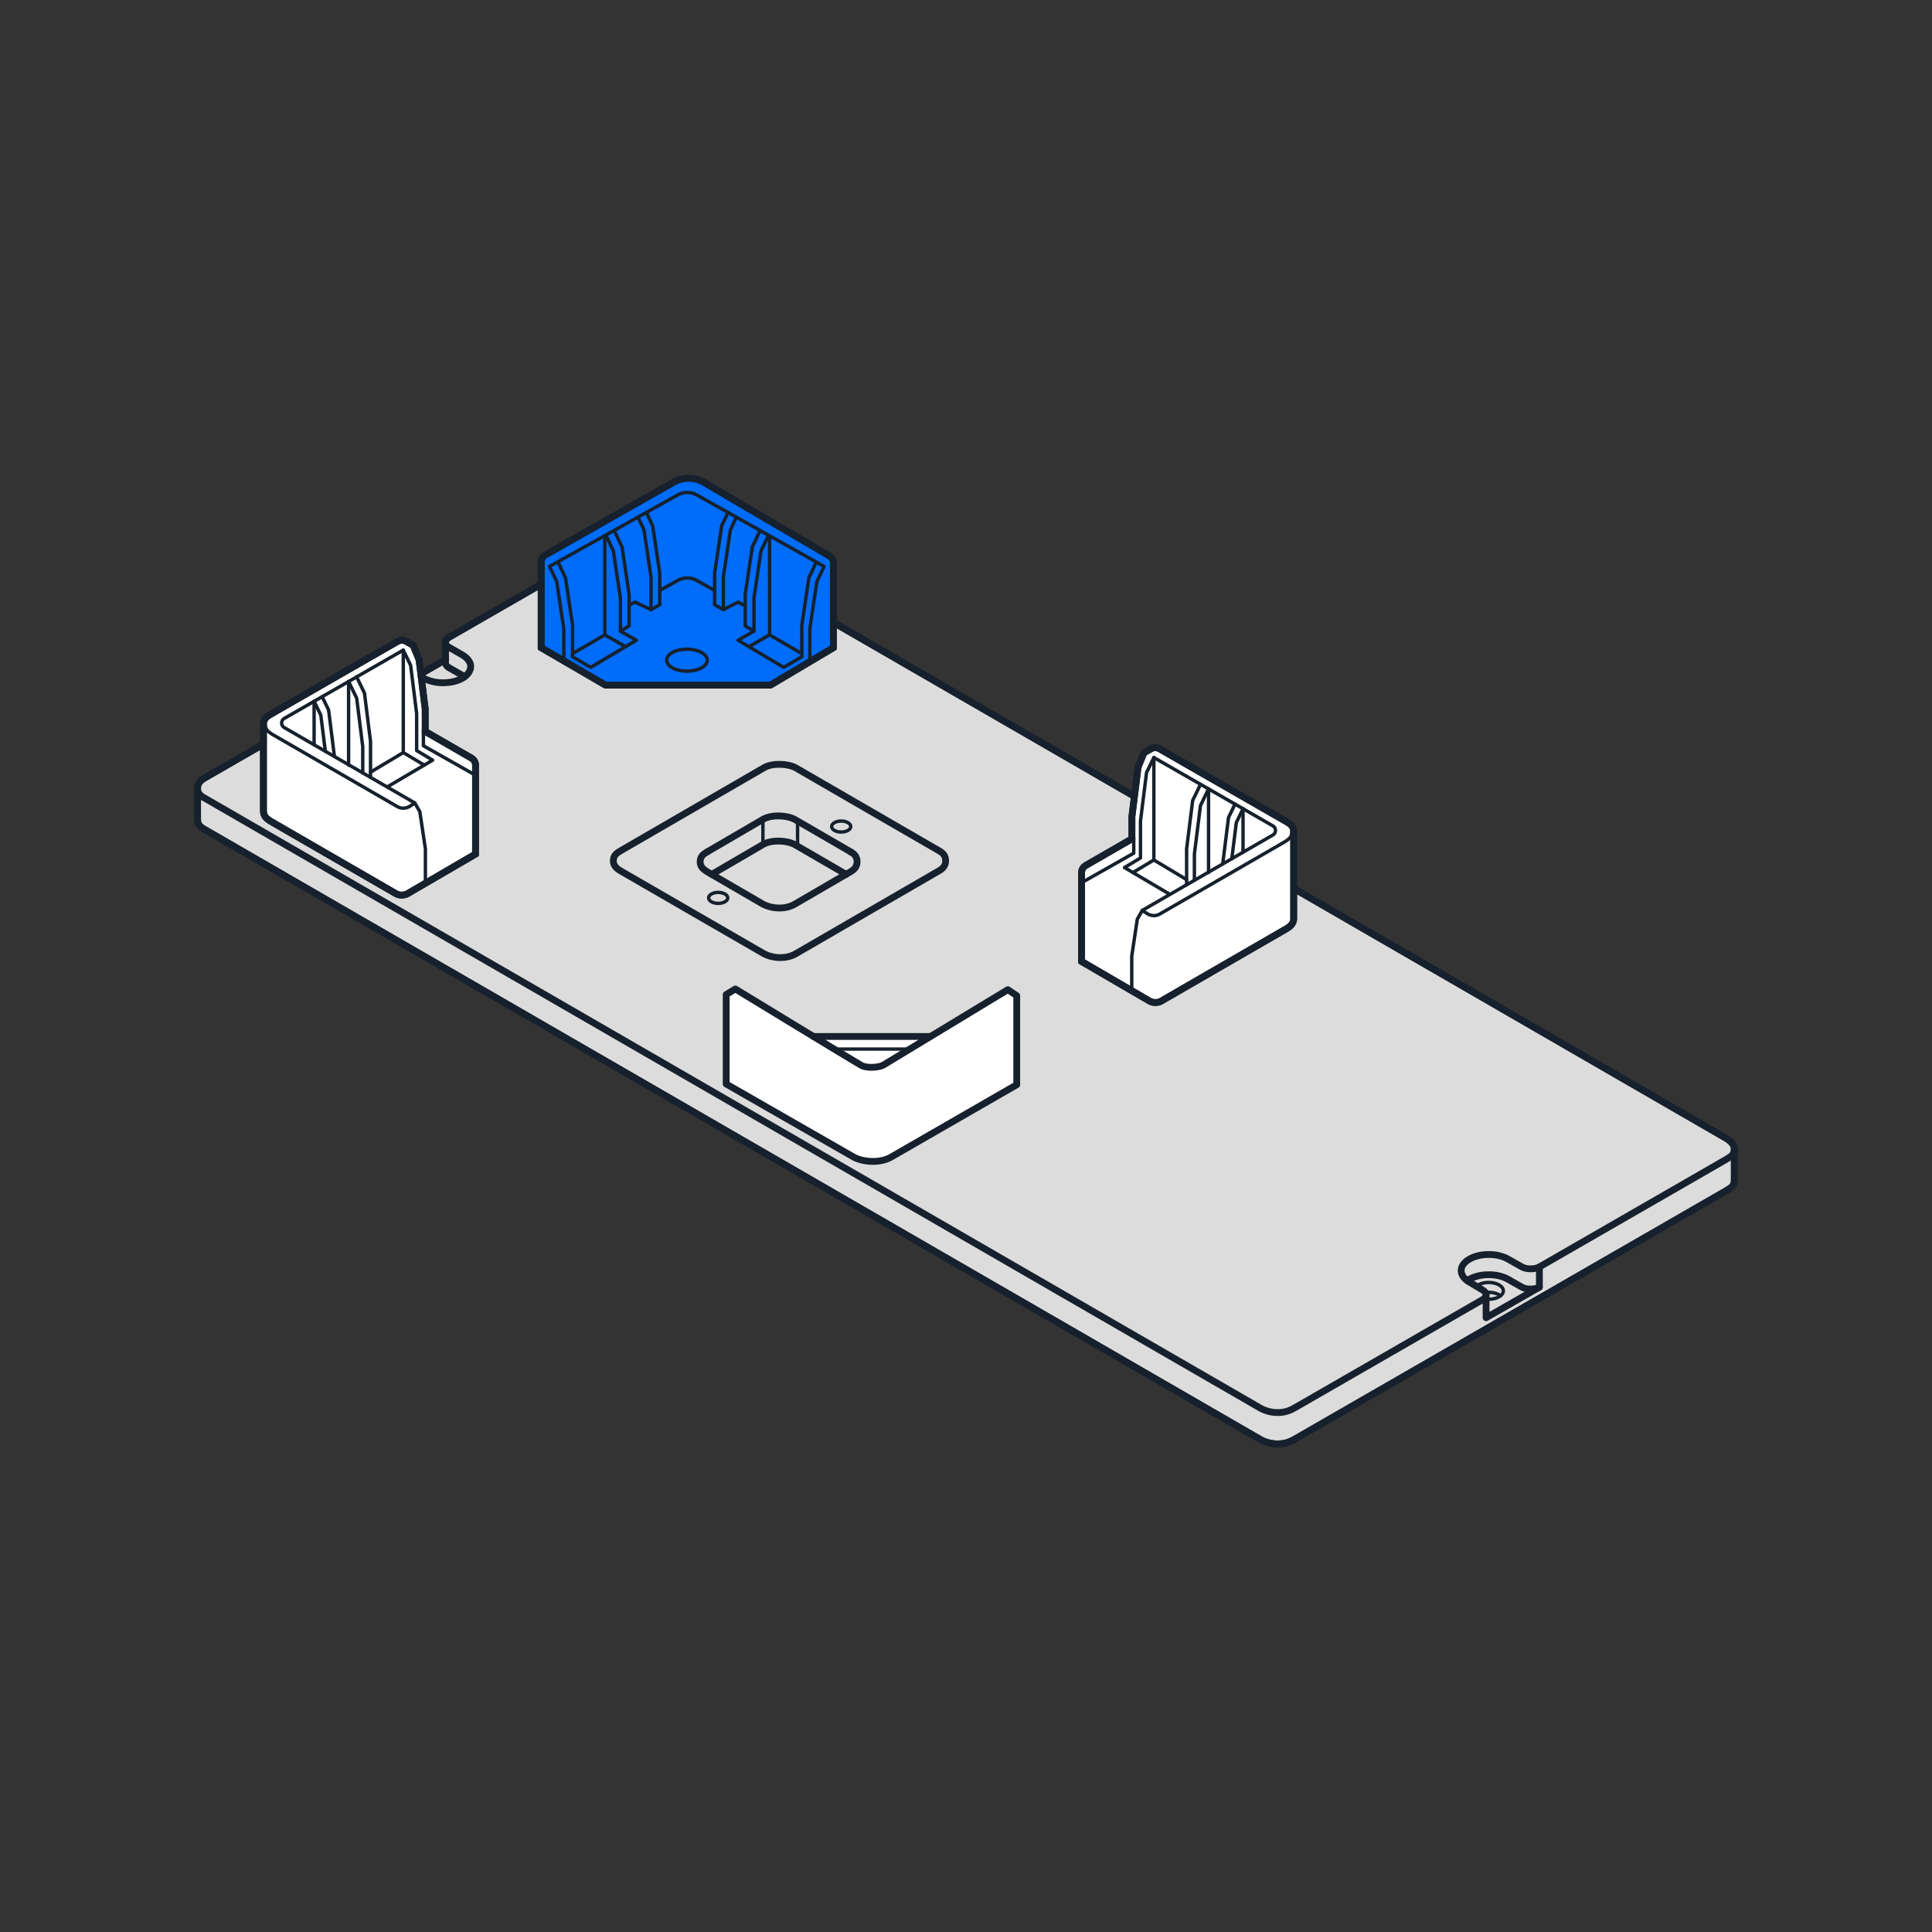 <?xml version="1.0" encoding="UTF-8" standalone="no"?>
<!DOCTYPE svg PUBLIC "-//W3C//DTD SVG 1.1//EN" "http://www.w3.org/Graphics/SVG/1.1/DTD/svg11.dtd">
<svg width="100%" height="100%" viewBox="0 0 284 284" version="1.1" xmlns="http://www.w3.org/2000/svg" xmlns:xlink="http://www.w3.org/1999/xlink" xml:space="preserve" xmlns:serif="http://www.serif.com/" style="fill-rule:evenodd;clip-rule:evenodd;stroke-miterlimit:10;">
    <rect x="0" y="0" width="284" height="284" fill="#333333" stroke="none"/>
    <g id="Spare-Deck-Plate" serif:id="Spare Deck Plate">
        <g transform="matrix(1,0,0,1,65.487,194.597)">
            <path d="M0,-100.212C0,-100.62 0.547,-100.936 0.547,-100.936L28.703,-117.15C29.947,-117.866 31.478,-117.865 32.721,-117.147L188.351,-27.214C188.351,-27.214 189.455,-26.564 189.455,-25.748L189.455,-21.139C189.455,-20.323 189.094,-20.068 188.351,-19.615L124.901,16.924C123.913,17.492 123.198,17.654 122.259,17.654C121.319,17.654 120.339,17.346 119.664,16.938L-35.34,-72.633C-36.138,-73.073 -36.445,-73.421 -36.445,-74.147L-36.445,-78.756C-36.445,-79.482 -35.956,-79.915 -35.34,-80.27L-7.756,-96.154C-6.956,-96.615 -5.966,-96.594 -5.186,-96.1L-3.98,-95.336L0,-97.641L0,-100.212Z" style="fill:rgb(220,220,220);fill-rule:nonzero;stroke:rgb(22,33,45);stroke-width:1px;"/>
        </g>
        <g transform="matrix(0,-1,-1,0,123.654,120.094)">
            <ellipse cx="-1.406" cy="0" rx="0.807" ry="1.406" style="fill:none;stroke:rgb(22,33,45);stroke-width:0.5px;stroke-linecap:round;stroke-linejoin:round;"/>
        </g>
        <g transform="matrix(0,-1,-1,0,105.573,130.581)">
            <ellipse cx="-1.406" cy="0" rx="0.807" ry="1.406" style="fill:none;stroke:rgb(22,33,45);stroke-width:0.5px;stroke-linecap:round;stroke-linejoin:round;"/>
        </g>
        <g transform="matrix(0,1,1,0,113.972,122.272)">
            <path d="M-1.825,-1.825L1.825,-1.825" style="fill:none;fill-rule:nonzero;stroke:rgb(22,33,45);stroke-width:0.5px;stroke-linecap:round;stroke-linejoin:round;"/>
        </g>
        <g transform="matrix(0,1,1,0,119.104,122.556)">
            <path d="M-1.862,-1.862L1.862,-1.862" style="fill:none;fill-rule:nonzero;stroke:rgb(22,33,45);stroke-width:0.5px;stroke-linecap:round;stroke-linejoin:round;"/>
        </g>
        <g transform="matrix(0.433,0.902,0.902,-0.433,217.67,189.777)">
            <path d="M1.412,0.188C1.478,0.295 1.539,0.407 1.595,0.525C2.11,1.597 2.028,2.706 1.412,3.001C0.798,3.296 -0.118,2.667 -0.633,1.594C-0.96,0.912 -1.047,0.216 -0.908,-0.276" style="fill:none;fill-rule:nonzero;stroke:rgb(22,33,45);stroke-width:0.5px;stroke-linecap:round;stroke-linejoin:round;"/>
        </g>
        <g transform="matrix(1,0,0,1,220.577,189.967)">
            <path d="M0,0.511C-0.391,0.202 -1.027,0 -1.744,0C-1.91,0 -2.071,0.011 -2.226,0.031" style="fill:none;fill-rule:nonzero;stroke:rgb(22,33,45);stroke-width:0.5px;stroke-linecap:round;stroke-linejoin:round;"/>
        </g>
        <g transform="matrix(1,0,0,1,91.169,128.005)">
            <path d="M0,-2.909L21.123,-15.143C22.353,-15.874 24.629,-15.774 25.792,-15.144L46.907,-2.921C47.45,-2.607 47.836,-2.243 47.836,-1.466C47.836,-0.688 47.345,-0.279 46.907,-0.028L25.792,12.202C24.474,12.965 22.575,12.934 21.123,12.188L0,-0.018C-0.375,-0.259 -1.009,-0.671 -1.009,-1.447C-1.009,-2.223 -0.561,-2.584 0,-2.909Z" style="fill:none;fill-rule:nonzero;stroke:rgb(22,33,45);stroke-width:1px;stroke-linecap:round;stroke-linejoin:round;"/>
        </g>
        <g transform="matrix(1,0,0,1,103.929,119.717)">
            <path d="M0,5.523L8.219,0.731C9.45,0 11.725,0.1 12.888,0.73L21.131,5.511" style="fill:none;fill-rule:nonzero;stroke:rgb(22,33,45);stroke-width:1px;stroke-linecap:round;stroke-linejoin:round;"/>
        </g>
        <g transform="matrix(1,0,0,1,125.06,133.681)">
            <path d="M0,-8.453C0.543,-8.139 0.929,-7.775 0.929,-6.998C0.929,-6.22 0.438,-5.811 0,-5.56L-8.243,-0.763C-9.561,0 -11.46,-0.031 -12.912,-0.777L-21.131,-5.55C-21.506,-5.791 -22.14,-6.203 -22.14,-6.979C-22.14,-7.755 -21.692,-8.116 -21.131,-8.441" style="fill:none;fill-rule:nonzero;stroke:rgb(22,33,45);stroke-width:1px;stroke-linecap:round;stroke-linejoin:round;"/>
        </g>
        <g transform="matrix(1,0,0,1,104.622,123.414)">
            <path d="M0,5.119L7.526,0.731C8.756,0 11.032,0.1 12.194,0.73L19.745,5.11" style="fill:none;fill-rule:nonzero;stroke:rgb(22,33,45);stroke-width:1px;stroke-linecap:round;stroke-linejoin:round;"/>
        </g>
        <g transform="matrix(1,0,0,1,60.301,185.876)">
            <path d="M0,-87.379C-0.78,-87.873 -1.77,-87.894 -2.57,-87.433L-30.154,-71.549C-30.77,-71.194 -31.259,-70.761 -31.259,-70.035C-31.259,-69.309 -30.952,-68.961 -30.154,-68.521L124.85,21.05C125.525,21.458 126.505,21.766 127.445,21.766C128.384,21.766 129.099,21.604 130.086,21.035L157.576,5.205C157.956,5.002 158.15,4.777 158.15,4.43C158.15,4.082 157.787,3.839 157.576,3.712L155.58,2.513C154.903,2.09 154.489,1.522 154.489,0.898C154.489,-0.408 156.304,-1.468 158.544,-1.468C159.644,-1.468 160.642,-1.212 161.372,-0.797L163.419,0.359C164.215,0.799 165.441,0.676 165.985,0.363L193.536,-15.503C194.28,-15.957 194.641,-16.211 194.641,-17.027C194.641,-17.843 193.536,-18.493 193.536,-18.493L37.907,-108.426C36.664,-109.144 35.132,-109.145 33.888,-108.429L5.733,-92.215C5.733,-92.215 5.186,-91.899 5.186,-91.491C5.186,-91.083 5.417,-90.89 5.733,-90.71L7.625,-89.626C8.328,-89.235 8.89,-88.557 8.89,-87.949C8.89,-86.57 7.157,-85.508 4.785,-85.508C3.413,-85.508 2.316,-85.948 1.558,-86.392L0,-87.379Z" style="fill:none;fill-rule:nonzero;stroke:rgb(22,33,45);stroke-width:1px;stroke-linecap:round;stroke-linejoin:round;"/>
        </g>
        <g transform="matrix(0,1,1,0,69.434,95.58)">
            <path d="M-1.194,-3.947L1.807,-3.947C2.216,-3.947 2.408,-3.717 2.588,-3.4L3.672,-1.509C3.672,-1.509 3.776,-1.298 3.947,-1.194" style="fill:none;fill-rule:nonzero;stroke:rgb(22,33,45);stroke-width:1px;stroke-linecap:round;stroke-linejoin:round;"/>
        </g>
        <g transform="matrix(-0.865,0.501,0.501,0.865,62.352,100.103)">
            <path d="M-4.29,-1.152L0.31,-1.152" style="fill:none;fill-rule:nonzero;stroke:rgb(22,33,45);stroke-width:1px;stroke-linecap:round;stroke-linejoin:round;"/>
        </g>
        <g transform="matrix(1,0,0,1,254.942,159.243)">
            <path d="M0,9.606L0,14.215C0,15.031 -0.361,15.285 -1.105,15.739L-64.555,52.277C-65.542,52.846 -66.257,53.008 -67.196,53.008C-68.136,53.008 -69.116,52.7 -69.791,52.292L-224.795,-37.279C-225.593,-37.719 -225.9,-38.067 -225.9,-38.793L-225.9,-43.402" style="fill:none;fill-rule:nonzero;stroke:rgb(22,33,45);stroke-width:1px;stroke-linecap:round;stroke-linejoin:round;"/>
        </g>
        <g transform="matrix(1,0,0,1,226.286,193.703)">
            <path d="M0,-7.464L0,-4.484C0,-4.484 -6.26,-0.91 -7.835,0L-7.835,-3.397" style="fill:none;fill-rule:nonzero;stroke:rgb(22,33,45);stroke-width:1px;stroke-linecap:round;stroke-linejoin:round;"/>
        </g>
        <g transform="matrix(0.035,0.999,0.999,-0.035,221.054,183.208)">
            <path d="M4.86,-5.539C4.349,-4.778 4.046,-3.629 4.091,-2.354C4.13,-1.254 4.419,-0.267 4.86,0.449L6.088,2.453C6.555,3.234 6.475,4.463 6.181,5.018" style="fill:none;fill-rule:nonzero;stroke:rgb(22,33,45);stroke-width:1px;stroke-linecap:round;stroke-linejoin:round;"/>
        </g>
        <g transform="matrix(1,0,0,1,38.727,119.253)">
            <path d="M0,-12.767C0,-13.543 0.448,-13.905 1.009,-14.229L19.79,-25.012C20.006,-25.126 20.518,-25.203 20.803,-25.06C21.088,-24.918 22.016,-24.379 22.016,-24.379L22.878,-22.271L23.778,-15.02L23.781,-11.734C23.781,-11.734 30.119,-8.075 30.549,-7.83C30.978,-7.584 31.173,-7.175 31.173,-6.817L31.173,6.292L21.184,12.111C20.764,12.356 20.029,12.436 19.468,12.111L1.009,1.444C0.634,1.204 0,0.792 0,0.016L0,-12.767Z" style="fill:white;fill-rule:nonzero;stroke:rgb(22,33,45);stroke-width:1px;"/>
        </g>
        <g transform="matrix(1,0,0,1,190.169,135.044)">
            <path d="M0,-12.767L0,0.016C0,0.792 -0.634,1.204 -1.009,1.444L-19.468,12.111C-20.029,12.436 -20.764,12.356 -21.184,12.111L-31.173,6.292L-31.173,-6.817C-31.173,-7.175 -30.978,-7.584 -30.549,-7.83C-30.119,-8.075 -23.781,-11.734 -23.781,-11.734L-23.778,-15.02L-22.878,-22.271L-22.016,-24.379C-22.016,-24.379 -21.088,-24.918 -20.803,-25.06C-20.518,-25.203 -20.006,-25.126 -19.79,-25.012L-1.009,-14.229C-0.448,-13.905 0,-13.543 0,-12.767Z" style="fill:white;fill-rule:nonzero;stroke:rgb(22,33,45);stroke-width:1px;"/>
        </g>
        <g transform="matrix(1,0,0,1,122.506,75.597)">
            <path d="M0,19.613L0,7.135C0,6.722 -0.219,6.339 -0.576,6.13L-19.011,-4.685C-20.394,-5.497 -22.104,-5.509 -23.498,-4.717L-42.364,5.996C-42.729,6.203 -42.955,6.59 -42.955,7.01L-42.955,19.613L-33.491,25.122L-9.273,25.122L0,19.613Z" style="fill:rgb(0,108,250);fill-rule:nonzero;stroke:rgb(22,33,45);stroke-width:1px;"/>
        </g>
        <g transform="matrix(1,0,0,1,148.149,170.98)">
            <path d="M0,-25.5C0,-25.5 -6.222,-21.731 -11.414,-18.586L-11.426,-18.621L-28.583,-18.621C-33.816,-21.801 -40.05,-25.602 -40.05,-25.602L-41.4,-24.784L-41.4,-11.637L-22.705,-0.918C-21.457,-0.198 -18.882,0.102 -17.161,-0.889L1.308,-11.525L1.308,-24.62L0,-25.5Z" style="fill:white;fill-rule:nonzero;"/>
        </g>
        <g transform="matrix(1,0,0,1,130.987,146.369)">
            <path d="M0,23.722L18.47,13.086L18.47,-0.009L17.161,-0.889C17.161,-0.889 -0.634,9.891 -1.145,10.198C-1.657,10.504 -3.457,10.75 -4.418,10.218C-5.38,9.686 -22.889,-0.991 -22.889,-0.991L-24.239,-0.173L-24.239,12.975L-5.543,23.693C-4.295,24.414 -1.721,24.713 0,23.722Z" style="fill:none;fill-rule:nonzero;stroke:rgb(22,33,45);stroke-width:1px;stroke-linecap:round;stroke-linejoin:round;"/>
        </g>
        <g transform="matrix(1,0,0,1,119.566,152.359)">
            <path d="M0,0L17.157,0" style="fill:none;fill-rule:nonzero;stroke:rgb(22,33,45);stroke-width:1px;stroke-linecap:round;stroke-linejoin:round;"/>
        </g>
        <g transform="matrix(1,0,0,1,122.619,154.212)">
            <path d="M0,0L11.13,0" style="fill:none;fill-rule:nonzero;stroke:rgb(22,33,45);stroke-width:0.5px;stroke-linecap:round;stroke-linejoin:round;"/>
        </g>
        <g transform="matrix(1,0,0,1,38.727,119.253)">
            <path d="M0,-12.767C0,-13.543 0.448,-13.905 1.009,-14.229L19.79,-25.012C20.006,-25.126 20.518,-25.203 20.803,-25.06C21.088,-24.918 22.016,-24.379 22.016,-24.379L22.878,-22.271L23.778,-15.02L23.781,-11.734C23.781,-11.734 30.119,-8.075 30.549,-7.83C30.978,-7.584 31.173,-7.175 31.173,-6.817L31.173,6.292L21.184,12.111C20.764,12.356 20.029,12.436 19.468,12.111L1.009,1.444C0.634,1.204 0,0.792 0,0.016L0,-12.767Z" style="fill:none;fill-rule:nonzero;stroke:rgb(22,33,45);stroke-width:1px;stroke-linecap:round;stroke-linejoin:round;"/>
        </g>
        <g transform="matrix(1,0,0,1,62.533,106.486)">
            <path d="M0,23.351L0,18.287L-0.818,12.832L-1.556,11.546C-1.556,11.546 -2.187,11.994 -2.387,12.095C-2.587,12.196 -3.319,12.541 -4.103,12.095L-22.562,1.428C-22.937,1.188 -23.571,0.776 -23.571,0" style="fill:none;fill-rule:nonzero;stroke:rgb(22,33,45);stroke-width:0.5px;stroke-linecap:round;stroke-linejoin:round;"/>
        </g>
        <g transform="matrix(1,0,0,1,60.977,95.566)">
            <path d="M0,22.466L-19.191,11.388C-19.709,11.089 -19.708,10.341 -19.189,10.043L-1.696,0L-0.619,2.224L0.271,9.332L0.271,14.763L2.623,16.174L-4.067,20.119" style="fill:none;fill-rule:nonzero;stroke:rgb(22,33,45);stroke-width:0.5px;stroke-linecap:round;stroke-linejoin:round;"/>
        </g>
        <g transform="matrix(1,0,0,1,52.424,114.273)">
            <path d="M0,-14.771L1.152,-12.392L2.042,-5.284L2.042,0" style="fill:none;fill-rule:nonzero;stroke:rgb(22,33,45);stroke-width:0.5px;stroke-linecap:round;stroke-linejoin:round;"/>
        </g>
        <g transform="matrix(1,0,0,1,51.242,113.613)">
            <path d="M0,-13.432L1.19,-10.975L2.08,-3.867L2.08,0" style="fill:none;fill-rule:nonzero;stroke:rgb(22,33,45);stroke-width:0.5px;stroke-linecap:round;stroke-linejoin:round;"/>
        </g>
        <g transform="matrix(1,0,0,1,47.355,111.211)">
            <path d="M0,-8.798L0.951,-6.835L1.806,0" style="fill:none;fill-rule:nonzero;stroke:rgb(22,33,45);stroke-width:0.5px;stroke-linecap:round;stroke-linejoin:round;"/>
        </g>
        <g transform="matrix(1,0,0,1,46.172,110.44)">
            <path d="M0,-7.348L0.988,-5.307L1.653,0" style="fill:none;fill-rule:nonzero;stroke:rgb(22,33,45);stroke-width:0.5px;stroke-linecap:round;stroke-linejoin:round;"/>
        </g>
        <g transform="matrix(0,1,1,0,57.387,106.326)">
            <path d="M-6.145,-6.145L6.145,-6.145" style="fill:none;fill-rule:nonzero;stroke:rgb(22,33,45);stroke-width:0.5px;stroke-linecap:round;stroke-linejoin:round;"/>
        </g>
        <g transform="matrix(0,1,1,0,49.37,106.289)">
            <path d="M-3.197,-3.197L3.197,-3.197" style="fill:none;fill-rule:nonzero;stroke:rgb(22,33,45);stroke-width:0.5px;stroke-linecap:round;stroke-linejoin:round;"/>
        </g>
        <g transform="matrix(1,0,0,1,59.281,112.471)">
            <path d="M0,-16.905L0,-1.846L3.08,0" style="fill:none;fill-rule:nonzero;stroke:rgb(22,33,45);stroke-width:0.5px;stroke-linecap:round;stroke-linejoin:round;"/>
        </g>
        <g transform="matrix(-0.858,0.514,0.514,0.858,55.549,114.542)">
            <path d="M-5.214,-1.442L0.399,-1.442" style="fill:none;fill-rule:nonzero;stroke:rgb(22,33,45);stroke-width:0.5px;stroke-linecap:round;stroke-linejoin:round;"/>
        </g>
        <g transform="matrix(1,0,0,1,62.24,113.96)">
            <path d="M0,-6.607L0,-4.337L7.66,0" style="fill:none;fill-rule:nonzero;stroke:rgb(22,33,45);stroke-width:0.5px;stroke-linecap:round;stroke-linejoin:round;"/>
        </g>
        <g transform="matrix(1,0,0,1,190.169,135.044)">
            <path d="M0,-12.767L0,0.016C0,0.792 -0.634,1.204 -1.009,1.444L-19.468,12.111C-20.029,12.436 -20.764,12.356 -21.184,12.111L-31.173,6.292L-31.173,-6.817C-31.173,-7.175 -30.978,-7.584 -30.549,-7.83C-30.119,-8.075 -23.781,-11.734 -23.781,-11.734L-23.778,-15.02L-22.878,-22.271L-22.016,-24.379C-22.016,-24.379 -21.088,-24.918 -20.803,-25.06C-20.518,-25.203 -20.006,-25.126 -19.79,-25.012L-1.009,-14.229C-0.448,-13.905 0,-13.543 0,-12.767Z" style="fill:none;fill-rule:nonzero;stroke:rgb(22,33,45);stroke-width:1px;stroke-linecap:round;stroke-linejoin:round;"/>
        </g>
        <g transform="matrix(1,0,0,1,189.935,145.628)">
            <path d="M0,-23.351C0,-22.575 -0.634,-22.163 -1.009,-21.923L-19.468,-11.256C-20.252,-10.81 -20.984,-11.155 -21.184,-11.256C-21.384,-11.357 -22.016,-11.805 -22.016,-11.805L-22.753,-10.518L-23.571,-5.064L-23.571,0" style="fill:none;fill-rule:nonzero;stroke:rgb(22,33,45);stroke-width:0.5px;stroke-linecap:round;stroke-linejoin:round;"/>
        </g>
        <g transform="matrix(1,0,0,1,167.919,111.357)">
            <path d="M0,22.466L19.191,11.388C19.709,11.089 19.708,10.341 19.189,10.043L1.696,0L0.619,2.224L-0.271,9.332L-0.271,14.763L-2.623,16.174L4.067,20.119" style="fill:none;fill-rule:nonzero;stroke:rgb(22,33,45);stroke-width:0.5px;stroke-linecap:round;stroke-linejoin:round;"/>
        </g>
        <g transform="matrix(1,0,0,1,176.472,130.064)">
            <path d="M0,-14.771L-1.152,-12.392L-2.042,-5.284L-2.042,0" style="fill:none;fill-rule:nonzero;stroke:rgb(22,33,45);stroke-width:0.5px;stroke-linecap:round;stroke-linejoin:round;"/>
        </g>
        <g transform="matrix(1,0,0,1,177.654,129.404)">
            <path d="M0,-13.432L-1.19,-10.975L-2.08,-3.867L-2.08,0" style="fill:none;fill-rule:nonzero;stroke:rgb(22,33,45);stroke-width:0.5px;stroke-linecap:round;stroke-linejoin:round;"/>
        </g>
        <g transform="matrix(1,0,0,1,181.542,127.002)">
            <path d="M0,-8.798L-0.951,-6.835L-1.806,0" style="fill:none;fill-rule:nonzero;stroke:rgb(22,33,45);stroke-width:0.5px;stroke-linecap:round;stroke-linejoin:round;"/>
        </g>
        <g transform="matrix(1,0,0,1,182.724,126.231)">
            <path d="M0,-7.348L-0.988,-5.307L-1.653,0" style="fill:none;fill-rule:nonzero;stroke:rgb(22,33,45);stroke-width:0.5px;stroke-linecap:round;stroke-linejoin:round;"/>
        </g>
        <g transform="matrix(0,1,1,0,183.799,122.117)">
            <path d="M-6.145,-6.145L6.145,-6.145" style="fill:none;fill-rule:nonzero;stroke:rgb(22,33,45);stroke-width:0.5px;stroke-linecap:round;stroke-linejoin:round;"/>
        </g>
        <g transform="matrix(0,1,1,0,185.921,122.08)">
            <path d="M-3.197,-3.197L3.197,-3.197" style="fill:none;fill-rule:nonzero;stroke:rgb(22,33,45);stroke-width:0.5px;stroke-linecap:round;stroke-linejoin:round;"/>
        </g>
        <g transform="matrix(1,0,0,1,169.616,128.262)">
            <path d="M0,-16.905L0,-1.846L-3.08,0" style="fill:none;fill-rule:nonzero;stroke:rgb(22,33,45);stroke-width:0.5px;stroke-linecap:round;stroke-linejoin:round;"/>
        </g>
        <g transform="matrix(0.858,0.514,0.514,-0.858,170.699,125.384)">
            <path d="M-0.399,-1.442L5.214,-1.442" style="fill:none;fill-rule:nonzero;stroke:rgb(22,33,45);stroke-width:0.5px;stroke-linecap:round;stroke-linejoin:round;"/>
        </g>
        <g transform="matrix(1,0,0,1,166.657,129.751)">
            <path d="M0,-6.607L0,-4.337L-7.66,0" style="fill:none;fill-rule:nonzero;stroke:rgb(22,33,45);stroke-width:0.5px;stroke-linecap:round;stroke-linejoin:round;"/>
        </g>
        <g transform="matrix(1,0,0,1,122.506,75.597)">
            <path d="M0,19.613L0,7.135C0,6.722 -0.219,6.339 -0.576,6.13L-19.011,-4.685C-20.394,-5.497 -22.104,-5.509 -23.498,-4.717L-42.364,5.996C-42.729,6.203 -42.955,6.59 -42.955,7.01L-42.955,19.613L-33.491,25.122L-9.273,25.122L0,19.613Z" style="fill:none;fill-rule:nonzero;stroke:rgb(22,33,45);stroke-width:1px;stroke-linecap:round;stroke-linejoin:round;"/>
        </g>
        <g transform="matrix(1,0,0,1,82.06,98.1)">
            <path d="M0,-15.409L1.064,-13.167L2.1,-6.245L2.1,-1.564L4.773,0L11.482,-3.985L9.136,-5.318" style="fill:none;fill-rule:nonzero;stroke:rgb(22,33,45);stroke-width:0.5px;stroke-linecap:round;stroke-linejoin:round;"/>
        </g>
        <g transform="matrix(1,0,0,1,90.378,92.782)">
            <path d="M0,-14.618L1.064,-12.376L2.1,-5.454L2.1,-0.773L0.818,0L0.818,-4.882L-0.218,-11.803L-1.282,-14.045" style="fill:none;fill-rule:nonzero;stroke:rgb(22,33,45);stroke-width:0.5px;stroke-linecap:round;stroke-linejoin:round;"/>
        </g>
        <g transform="matrix(1,0,0,1,93.78,88.929)">
            <path d="M0,-12.914L0.88,-11.059L1.916,-4.137L1.916,0.685L3.198,-0.029L3.198,-4.71L2.162,-11.631L1.229,-13.599" style="fill:none;fill-rule:nonzero;stroke:rgb(22,33,45);stroke-width:0.5px;stroke-linecap:round;stroke-linejoin:round;"/>
        </g>
        <g transform="matrix(1,0,0,1,88.904,96.082)">
            <path d="M0,-17.349L0,-2.755L-4.744,0" style="fill:none;fill-rule:nonzero;stroke:rgb(22,33,45);stroke-width:0.5px;stroke-linecap:round;stroke-linejoin:round;"/>
        </g>
        <g transform="matrix(0.869,0.494,0.494,-0.869,89.531,92.688)">
            <path d="M-0.229,-0.866L3.277,-0.866" style="fill:none;fill-rule:nonzero;stroke:rgb(22,33,45);stroke-width:0.5px;stroke-linecap:round;stroke-linejoin:round;"/>
        </g>
        <g transform="matrix(1,0,0,1,119.969,98.1)">
            <path d="M0,-15.409L-1.064,-13.167L-2.1,-6.245L-2.1,-1.564L-4.773,0L-11.482,-3.985L-9.136,-5.318" style="fill:none;fill-rule:nonzero;stroke:rgb(22,33,45);stroke-width:0.5px;stroke-linecap:round;stroke-linejoin:round;"/>
        </g>
        <g transform="matrix(1,0,0,1,111.651,92.782)">
            <path d="M0,-14.618L-1.064,-12.376L-2.1,-5.454L-2.1,-0.773L-0.818,0L-0.818,-4.882L0.218,-11.803L1.282,-14.045" style="fill:none;fill-rule:nonzero;stroke:rgb(22,33,45);stroke-width:0.5px;stroke-linecap:round;stroke-linejoin:round;"/>
        </g>
        <g transform="matrix(1,0,0,1,108.249,88.929)">
            <path d="M0,-12.914L-0.88,-11.059L-1.916,-4.137L-1.916,0.685L-3.198,-0.029L-3.198,-4.71L-2.162,-11.631L-1.229,-13.599" style="fill:none;fill-rule:nonzero;stroke:rgb(22,33,45);stroke-width:0.5px;stroke-linecap:round;stroke-linejoin:round;"/>
        </g>
        <g transform="matrix(1,0,0,1,113.126,96.082)">
            <path d="M0,-17.349L0,-2.755L4.744,0" style="fill:none;fill-rule:nonzero;stroke:rgb(22,33,45);stroke-width:0.5px;stroke-linecap:round;stroke-linejoin:round;"/>
        </g>
        <g transform="matrix(-0.869,0.494,0.494,0.869,110.704,95.7)">
            <path d="M-3.277,-0.866L0.229,-0.866" style="fill:none;fill-rule:nonzero;stroke:rgb(22,33,45);stroke-width:0.5px;stroke-linecap:round;stroke-linejoin:round;"/>
        </g>
        <g transform="matrix(1,0,0,1,119.042,72.27)">
            <path d="M0,24.839L0,20.158L1.036,13.237L2.1,10.994L-16.609,0.492C-17.482,0.002 -18.546,0 -19.421,0.488L-38.264,10.994L-37.2,13.237L-36.164,20.158L-36.164,24.839" style="fill:none;fill-rule:nonzero;stroke:rgb(22,33,45);stroke-width:0.5px;stroke-linecap:round;stroke-linejoin:round;"/>
        </g>
        <g transform="matrix(1,0,0,1,105.051,84.838)">
            <path d="M0,1.961L-2.618,0.491C-3.491,0.001 -4.555,0 -5.43,0.487L-8.073,1.961" style="fill:none;fill-rule:nonzero;stroke:rgb(22,33,45);stroke-width:0.5px;stroke-linecap:round;stroke-linejoin:round;"/>
        </g>
        <g transform="matrix(1,0,0,1,106.333,88.514)">
            <path d="M0,1.1L2.155,0L3.218,0.55" style="fill:none;fill-rule:nonzero;stroke:rgb(22,33,45);stroke-width:0.5px;stroke-linecap:round;stroke-linejoin:round;"/>
        </g>
        <g transform="matrix(1,0,0,1,95.697,88.514)">
            <path d="M0,1.1L-2.345,0L-3.218,0.43" style="fill:none;fill-rule:nonzero;stroke:rgb(22,33,45);stroke-width:0.5px;stroke-linecap:round;stroke-linejoin:round;"/>
        </g>
        <g transform="matrix(0,-1,-1,0,100.98,94.057)">
            <ellipse cx="-2.987" cy="0" rx="1.616" ry="2.987" style="fill:none;stroke:rgb(22,33,45);stroke-width:0.5px;stroke-linecap:round;stroke-linejoin:round;"/>
        </g>
    </g>
</svg>
